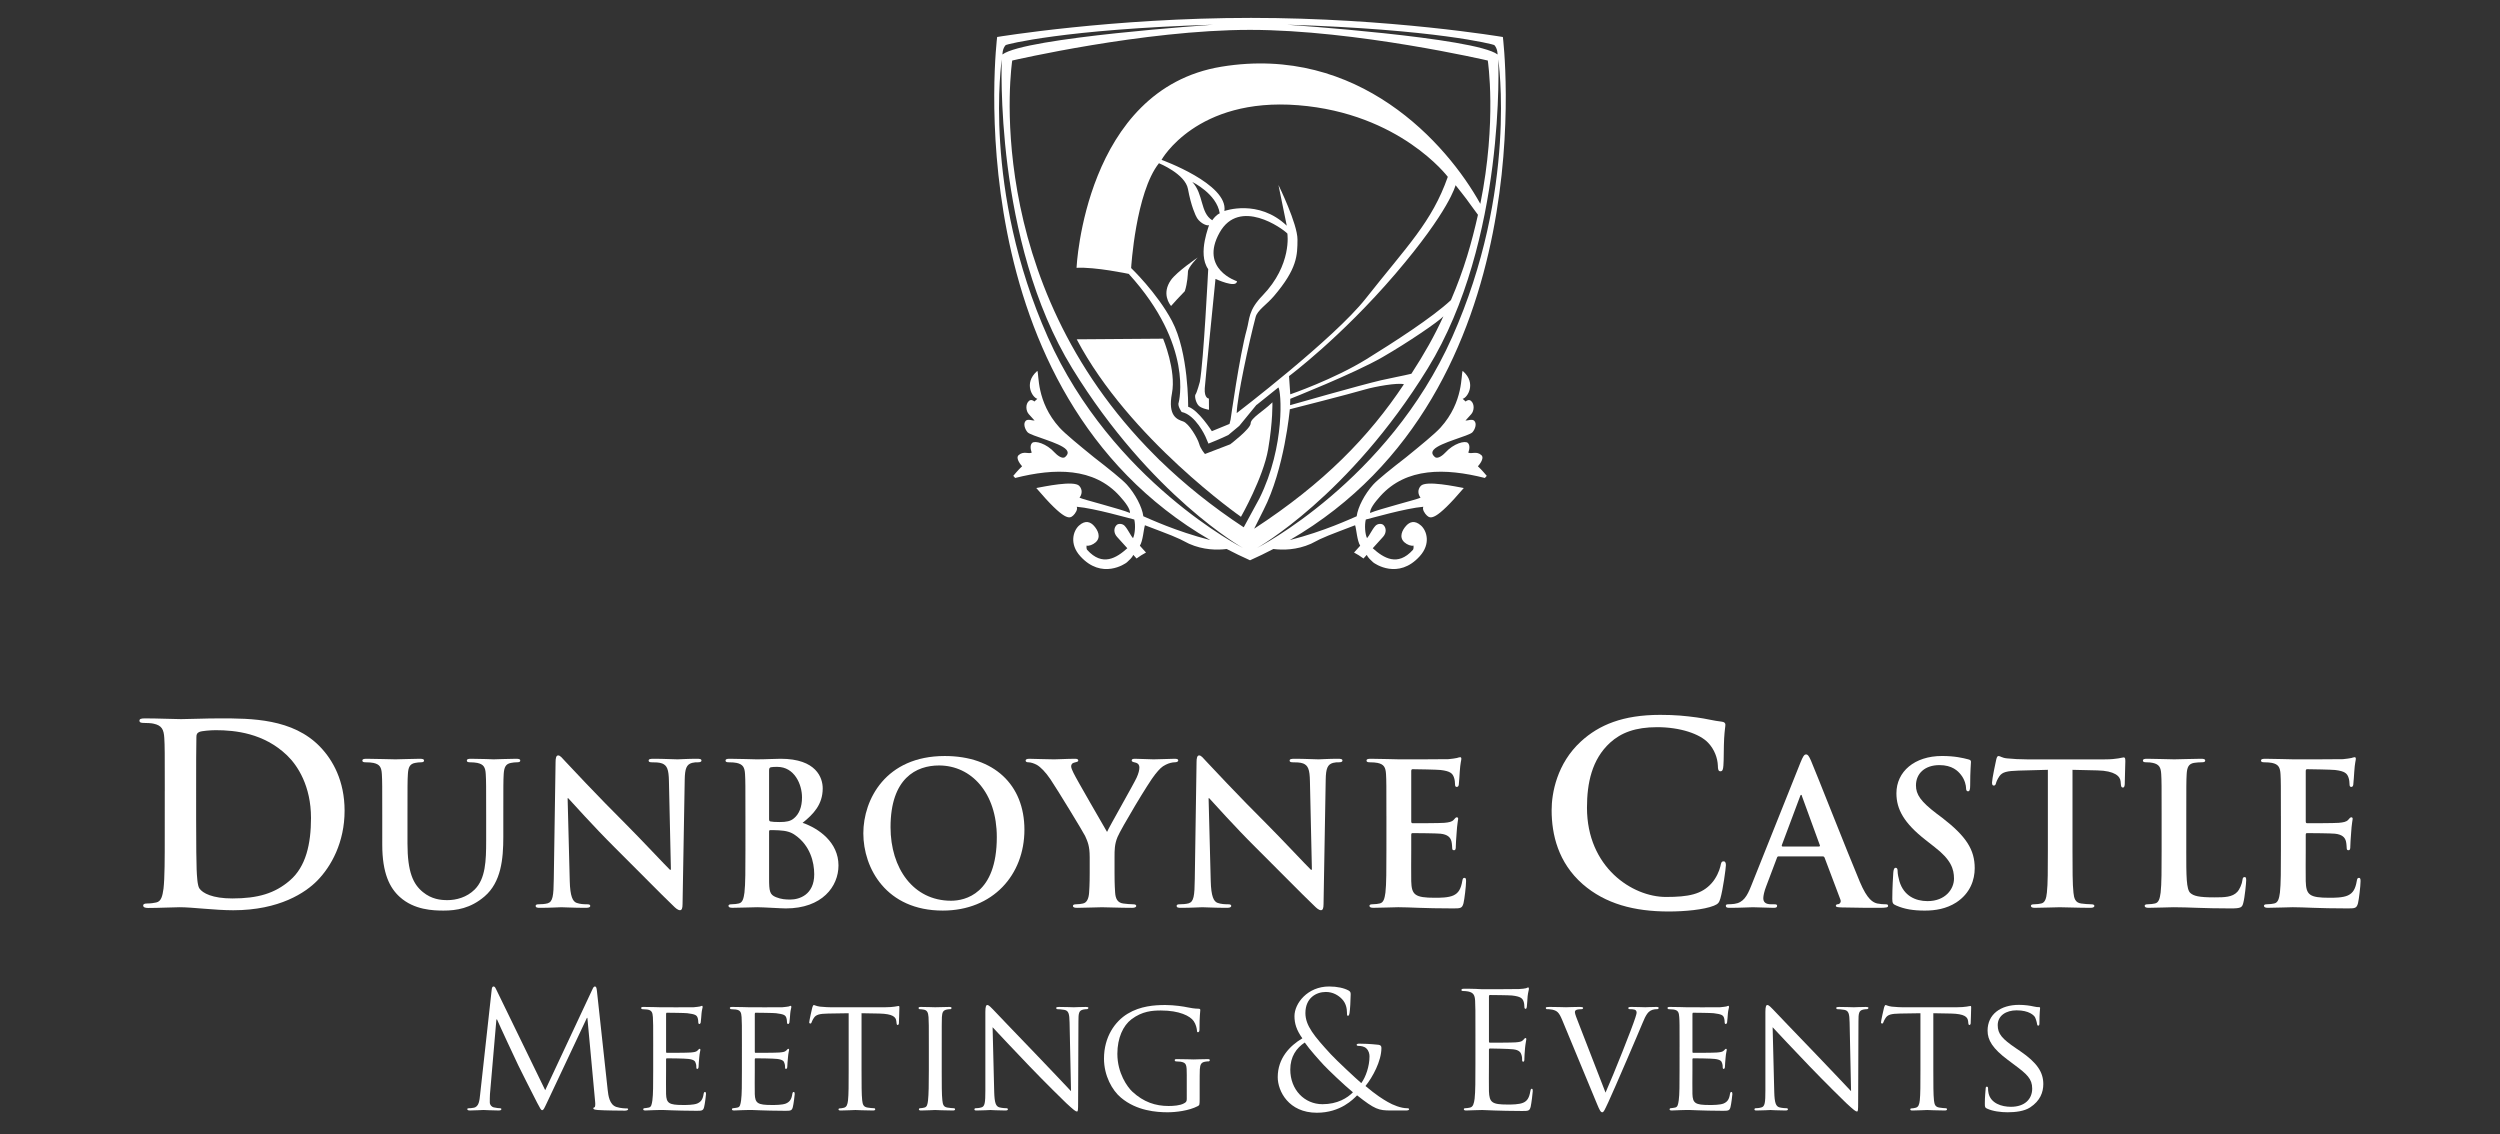 <?xml version="1.0" encoding="utf-8"?>
<!-- Generator: Adobe Illustrator 16.0.0, SVG Export Plug-In . SVG Version: 6.00 Build 0)  -->
<!DOCTYPE svg PUBLIC "-//W3C//DTD SVG 1.1//EN" "http://www.w3.org/Graphics/SVG/1.1/DTD/svg11.dtd">
<svg version="1.1" id="Layer_1" xmlns="http://www.w3.org/2000/svg" xmlns:xlink="http://www.w3.org/1999/xlink" x="0px" y="0px"
	 width="279.5px" height="126.833px" viewBox="0 0 279.5 126.833" enable-background="new 0 0 279.5 126.833" xml:space="preserve">
<rect x="0" y="0" width="279.5" height="126.833" fill="#333333" stroke="none"/>
<path fill="#FFFFFF" d="M165.229,52.131c0.062-0.068,0.792-0.879,0.39-1.245c-0.544-0.488-1.071-0.105-1.463-0.278
	c0.168-0.461,0.178-0.879-0.057-1.093c-0.307-0.274-1.578,0.049-2.521,1.094c-0.185,0.204-0.828,0.784-1.165,0.48
	c-0.306-0.274-0.382-0.527-0.108-0.831c0.701-0.777,3.945-1.521,4.313-1.928c0.303-0.334,0.529-0.995,0.189-1.299
	c-0.235-0.212-0.74,0.006-0.968-0.011l0.642-0.711c0.334-0.371,0.393-1.116-0.011-1.479c-0.237-0.215-0.517-0.04-0.607,0.062
	l-0.338-0.302c0.542-0.125,1.553-1.723,0.068-3.064l-0.065-0.061c-0.211,0.366,0.143,3.44-2.478,6.342
	c-0.607,0.674-2.247,2.016-3.854,3.321c-1.609,1.242-3.186,2.511-3.675,3.054c-0.943,1.047-1.708,2.501-1.845,3.539
	c-0.701,0.291-3.581,1.658-7.484,2.664c28.785-16.667,23.83-56.247,23.83-56.247S155.375,2,139.865,2
	c-15.51,0-28.384,2.135-28.384,2.135s-4.955,39.58,23.831,56.247c-3.904-1.006-6.785-2.373-7.486-2.664
	c-0.137-1.037-0.901-2.491-1.845-3.539c-0.487-0.542-2.063-1.812-3.673-3.054c-1.608-1.305-3.247-2.647-3.854-3.321
	c-2.621-2.902-2.27-5.976-2.479-6.342l-0.065,0.061c-1.484,1.342-0.473,2.94,0.068,3.064l-0.336,0.302
	c-0.092-0.101-0.372-0.277-0.609-0.062c-0.405,0.363-0.346,1.108-0.01,1.479l0.642,0.711c-0.229,0.017-0.734-0.201-0.97,0.011
	c-0.34,0.304-0.113,0.965,0.189,1.299c0.367,0.407,3.612,1.151,4.315,1.928c0.272,0.304,0.195,0.557-0.111,0.831
	c-0.337,0.304-0.98-0.276-1.166-0.48c-0.943-1.045-2.215-1.368-2.52-1.094c-0.236,0.214-0.224,0.632-0.058,1.093
	c-0.391,0.173-0.919-0.21-1.462,0.278c-0.403,0.365,0.328,1.176,0.389,1.245c-0.438,0.397-0.988,1.072-0.988,1.072l0.211,0.236
	c4.439-1.122,8.788-1.188,11.683,2.02c0.669,0.74,1.18,1.442,1.154,1.893c-1.005-0.439-5.204-1.491-5.641-1.708
	c0.277-0.373,0.365-0.882-0.027-1.319c-0.578-0.642-3.965,0.085-4.808,0.237c3.184,3.733,3.717,3.442,4.123,3.077
	c0.235-0.214,0.547-0.686,0.399-0.982c1.991,0.169,5.894,1.303,6.434,1.428c0.158,0.648,0.076,1.646-0.14,2.083
	c-0.305-0.336-0.533-0.93-0.926-1.369c-0.244-0.268-0.695-0.291-0.898-0.108c-0.335,0.306-0.366,0.882,0.029,1.323l1.158,1.28
	c-1.216,1.094-2.78,2.077-4.485,0.189c-0.122-0.135-0.071-0.487-0.071-0.487c0.255,0.077,0.713-0.093,1.017-0.367
	c0.642-0.58,0.234-1.372-0.194-1.844c-0.366-0.404-0.928-0.692-1.672-0.022c-0.641,0.578-1.105,2.037,0.143,3.419
	c2.407,2.667,5.046,0.838,5.215,0.688c0.235-0.211,0.573-0.518,0.718-0.831l0.363,0.401c0.345-0.255,0.698-0.477,1.055-0.665
	l-0.688-0.763c0.351-0.561,0.412-1.783,0.567-2.289c2.887,1.112,3.448,1.271,4.933,2.069c1.599,0.71,3.144,0.719,4.209,0.587
	c0.845,0.438,1.709,0.863,2.609,1.262c0.898-0.399,1.764-0.823,2.607-1.262c1.066,0.132,2.609,0.124,4.209-0.587
	c1.484-0.798,2.046-0.958,4.932-2.069c0.157,0.505,0.219,1.728,0.568,2.289l-0.688,0.763c0.356,0.188,0.709,0.41,1.055,0.665
	l0.363-0.401c0.145,0.313,0.482,0.62,0.717,0.831c0.168,0.15,2.811,1.979,5.215-0.688c1.248-1.383,0.785-2.841,0.144-3.419
	c-0.745-0.669-1.306-0.381-1.672,0.022c-0.428,0.472-0.836,1.264-0.194,1.844c0.304,0.274,0.762,0.444,1.018,0.367
	c0,0,0.052,0.353-0.072,0.487c-1.705,1.888-3.268,0.905-4.484-0.189l1.159-1.28c0.394-0.441,0.363-1.018,0.028-1.323
	c-0.205-0.183-0.656-0.16-0.897,0.108c-0.395,0.439-0.624,1.032-0.928,1.369c-0.218-0.438-0.298-1.435-0.139-2.083
	c0.537-0.125,4.44-1.258,6.433-1.428c-0.149,0.296,0.165,0.768,0.399,0.982c0.404,0.365,0.938,0.656,4.124-3.077
	c-0.846-0.152-4.231-0.879-4.809-0.237c-0.394,0.437-0.305,0.947-0.027,1.319c-0.439,0.217-4.636,1.269-5.641,1.708
	c-0.026-0.451,0.483-1.152,1.154-1.893c2.895-3.208,7.242-3.141,11.68-2.02l0.212-0.236
	C166.218,53.203,165.668,52.528,165.229,52.131 M167.06,5.035c0.383,0.398,0.368,1.056,0.368,1.056
	c-2.461-1.893-23.543-3.329-23.543-3.329C160.51,3.271,166.951,4.958,167.06,5.035 M112.441,5.035
	c0.107-0.077,6.551-1.764,23.176-2.272c0,0-21.082,1.436-23.543,3.329C112.074,6.091,112.06,5.433,112.441,5.035 M117.151,37.698
	C109.799,21.192,112,6.634,112,6.634s-0.905,20.255,7.88,34.552c8.785,14.297,19.076,20.074,19.076,20.074
	S124.34,53.833,117.151,37.698 M139.048,58.953c-3.585-2.36-6.689-4.876-9.371-7.483l-0.009,0.001l-0.562-0.571
	c-0.002,0-0.002,0.001-0.003,0.001c-19.696-19.695-15.936-44.134-15.936-44.133c0,0,14.743-3.428,26.585-3.428
	c11.84,0,26.583,3.428,26.583,3.428s1.04,6.754-0.834,16.021c-3.753-6.781-13.65-17.836-28.938-15.333
	c-15.289,2.502-16.206,22.486-16.206,22.486c2.09-0.118,5.837,0.679,5.837,0.679c7.306,8.018,5.585,14.367,5.585,14.367
	c-0.174,0.378,0.332,1.073,0.332,1.073c1.552,0.309,2.651,2.731,2.651,2.731l0.342,0.805c1.379-0.547,2.165-0.932,2.218-0.959
	l1.23-1.025l1.921-2.348l0.047-0.021l2.402-1.928c0.316,0.319,0.805,6.507-2.116,12.401L139.048,58.953z M133.833,24.383
	c0.424,0.65,1.193,0.908,1.326,0.779c0.13-0.13-1.349,3.146-0.081,4.93c0,0-0.517,10.34-0.935,12.595c0,0-0.333,1.228-0.477,1.398
	c-0.146,0.167,0.021,0.938,0.345,1.266c0.323,0.332,1.154,0.462,1.154,0.462l-0.01-1.257c0,0-0.532,0.014-0.463-1.15
	c0.068-0.959,1.2-12.227,1.2-12.227s2.341,1.099,2.405,0.263c0,0-4.238-1.35-1.945-5.439c2.208-3.935,7.038-0.463,7.575,0.107
	c0,0,0.556,3.485-2.78,6.937c-1.606,1.662-1.42,2.577-1.759,3.798c-0.8,2.867-1.808,10.067-1.808,10.067l-0.12,0.483l-1.976,0.811
	c0,0-1.502-2.385-2.648-2.731c0,0,0.067-6.054-1.81-9.593c-1.673-3.153-4.565-5.915-4.565-5.915s0.508-8.444,3.11-11.719
	c0,0,2.938,1.19,3.244,2.88C133.153,22.998,133.669,24.134,133.833,24.383 M133.295,20.34c0,0,2.744,1.329,3.071,3.512
	c0,0-0.356,0.108-0.837,0.772C134.172,23.789,134.58,21.693,133.295,20.34 M140.38,35.442c0.2-0.763,1.22-1.372,2.034-2.325
	c2.638-3.089,2.633-4.582,2.645-6.331s-2.127-6.102-2.127-6.102l0.928,4.549c-3.184-3.028-6.973-1.643-6.973-1.643
	c0.45-3.024-7.028-5.72-7.028-5.72s3.888-7.01,15.274-6.106c11.389,0.904,16.732,8.007,16.732,8.007
	c-1.789,5.076-4.506,7.682-9.182,13.613c-3.523,4.471-14.42,12.802-14.42,12.802C138.306,44.409,139.63,38.285,140.38,35.442
	 M152.799,40.139c-3.699,2.287-8.547,3.947-8.547,3.947l-0.139-2.036c0,0,5.788-4.309,11.881-11.421
	c6.089-7.114,6.739-9.925,6.739-9.925s1.285,1.599,1.577,2.05c0.129,0.198,0.638,0.851,0.926,1.261
	c-0.693,3.077-1.542,6.113-3.021,9.536C160.14,35.497,155.791,38.287,152.799,40.139 M161.371,35.367
	c-1.031,2.243-2.105,4.144-3.578,6.418c-0.875,0.216-2.367,0.489-3.402,0.731c-2.342,0.545-10.16,2.784-10.16,2.784l0.02-0.714
	c0,0,7.132-2.824,10.301-4.649C157.414,38.287,160.84,35.949,161.371,35.367 M141.262,57.02c2.355-4.584,2.938-11.265,2.938-11.265
	s6.57-1.67,8.414-2.213c1.103-0.324,3.633-0.778,4.346-0.583c-3.906,5.878-8.952,11.068-16.743,16.152
	C140.501,58.555,141.262,57.02,141.262,57.02 M140.544,61.26c0,0,10.292-5.777,19.079-20.074c8.784-14.296,7.88-34.552,7.88-34.552
	s2.2,14.558-5.153,31.064C155.16,53.833,140.544,61.26,140.544,61.26"/>
<path fill="#FFFFFF" d="M142.254,44.978c-0.984,0.984-2.43,1.759-2.43,2.357c0,0.598-2.282,2.336-2.282,2.336l-2.826,1.085
	c0,0-0.488-0.541-0.653-1.141c-0.162-0.597-1.139-2.281-1.791-2.499c-0.653-0.217-1.736-0.591-1.247-3.146
	c0.489-2.553-0.991-6.106-0.991-6.106l-9.659,0.071c5.866,11.137,18.365,19.845,18.365,19.845s2.493-4.38,3.038-7.553
	C142.322,47.057,142.254,44.978,142.254,44.978"/>
<path fill="#FFFFFF" d="M132.461,32.556c0.307-0.926,0.338-1.934,0.353-2.204c0.029-0.494,1.085-1.561,1.085-1.561
	s-2.337,1.592-2.992,2.524c-1.064,1.515-0.129,2.717,0.019,2.893C131.287,33.802,131.869,33.154,132.461,32.556"/>
<path fill="#FFFFFF" d="M18.423,88.446c0-4.262,0-5.045-0.055-5.943c-0.057-0.951-0.281-1.402-1.206-1.598
	c-0.225-0.055-0.701-0.082-1.093-0.082c-0.31,0-0.478-0.057-0.478-0.254c0-0.195,0.197-0.254,0.617-0.254
	c1.487,0,3.254,0.084,4.038,0.084c0.871,0,2.635-0.084,4.317-0.084c3.504,0,8.187,0,11.243,3.197c1.402,1.459,2.72,3.785,2.72,7.123
	c0,3.531-1.487,6.225-3.057,7.822c-1.29,1.316-4.207,3.309-9.393,3.309c-2.046,0-4.569-0.338-5.973-0.338
	c-0.643,0-2.41,0.084-3.532,0.084c-0.365,0-0.562-0.084-0.562-0.279c0-0.139,0.113-0.223,0.45-0.223c0.42,0,0.757-0.059,1.008-0.113
	c0.561-0.113,0.702-0.73,0.814-1.541c0.139-1.18,0.139-3.395,0.139-5.973V88.446z M21.928,91.534c0,2.971,0.029,5.131,0.056,5.662
	c0.028,0.701,0.084,1.82,0.309,2.131c0.366,0.531,1.458,1.119,3.673,1.119c2.86,0,4.766-0.559,6.448-2.018
	c1.795-1.541,2.356-4.094,2.356-6.979c0-3.564-1.487-5.861-2.691-7.012c-2.58-2.469-5.776-2.803-7.962-2.803
	c-0.562,0-1.599,0.084-1.824,0.195c-0.252,0.113-0.336,0.252-0.336,0.561c-0.029,0.953-0.029,3.393-0.029,5.607V91.534z"/>
<path fill="#FFFFFF" d="M42.736,91.221c0-3.35,0-3.965-0.044-4.672c-0.044-0.75-0.221-1.102-0.948-1.256
	c-0.176-0.043-0.552-0.068-0.86-0.068c-0.243,0-0.375-0.043-0.375-0.195c0-0.154,0.154-0.199,0.485-0.199
	c1.167,0,2.556,0.064,3.218,0.064c0.528,0,1.918-0.064,2.711-0.064c0.331,0,0.484,0.045,0.484,0.199
	c0,0.152-0.131,0.195-0.352,0.195c-0.243,0-0.375,0.025-0.639,0.068c-0.597,0.109-0.773,0.484-0.815,1.256
	c-0.045,0.707-0.045,1.322-0.045,4.672v3.086c0,3.197,0.639,4.543,1.72,5.424c0.992,0.814,2.006,0.904,2.755,0.904
	c0.97,0,2.16-0.307,3.042-1.191c1.213-1.211,1.28-3.197,1.28-5.465v-2.758c0-3.35,0-3.965-0.046-4.672
	c-0.042-0.75-0.22-1.102-0.948-1.256c-0.175-0.043-0.549-0.068-0.792-0.068c-0.244,0-0.376-0.043-0.376-0.195
	c0-0.154,0.155-0.199,0.463-0.199c1.124,0,2.514,0.064,2.535,0.064c0.266,0,1.653-0.064,2.514-0.064
	c0.308,0,0.462,0.045,0.462,0.199c0,0.152-0.131,0.195-0.396,0.195c-0.243,0-0.375,0.025-0.639,0.068
	c-0.595,0.109-0.771,0.484-0.817,1.256c-0.043,0.707-0.043,1.322-0.043,4.672v2.361c0,2.445-0.242,5.047-2.094,6.635
	c-1.565,1.344-3.152,1.586-4.585,1.586c-1.167,0-3.285-0.066-4.894-1.521c-1.124-1.012-1.961-2.645-1.961-5.842V91.221z"/>
<path fill="#FFFFFF" d="M63.698,98.497c0.044,1.719,0.332,2.293,0.772,2.447c0.375,0.133,0.794,0.154,1.147,0.154
	c0.242,0,0.374,0.043,0.374,0.176c0,0.176-0.199,0.221-0.508,0.221c-1.433,0-2.314-0.066-2.733-0.066
	c-0.197,0-1.234,0.066-2.381,0.066c-0.286,0-0.484-0.021-0.484-0.221c0-0.133,0.132-0.176,0.353-0.176
	c0.287,0,0.683-0.021,0.992-0.107c0.574-0.18,0.662-0.82,0.684-2.736l0.199-13.051c0-0.441,0.066-0.748,0.287-0.748
	c0.243,0,0.44,0.287,0.815,0.684c0.264,0.285,3.615,3.879,6.833,7.076c1.499,1.498,4.476,4.674,4.85,5.023h0.11l-0.221-9.895
	c-0.021-1.346-0.22-1.766-0.749-1.986c-0.331-0.133-0.859-0.133-1.169-0.133c-0.265,0-0.352-0.064-0.352-0.195
	c0-0.18,0.243-0.199,0.574-0.199c1.145,0,2.204,0.064,2.666,0.064c0.244,0,1.081-0.064,2.161-0.064c0.288,0,0.507,0.02,0.507,0.199
	c0,0.131-0.133,0.195-0.396,0.195c-0.221,0-0.397,0-0.661,0.066c-0.618,0.176-0.794,0.641-0.816,1.877l-0.242,13.908
	c0,0.484-0.088,0.684-0.286,0.684c-0.243,0-0.509-0.244-0.75-0.486c-1.387-1.32-4.209-4.211-6.502-6.48
	c-2.402-2.381-4.85-5.137-5.247-5.555h-0.065L63.698,98.497z"/>
<path fill="#FFFFFF" d="M83.338,91.221c0-3.348,0-3.965-0.043-4.672c-0.044-0.75-0.22-1.1-0.95-1.258
	c-0.175-0.043-0.549-0.066-0.858-0.066c-0.243,0-0.375-0.043-0.375-0.195c0-0.156,0.153-0.199,0.484-0.199
	c1.167,0,2.558,0.064,2.998,0.064c1.081,0,1.94-0.064,2.69-0.064c3.989,0,4.695,2.139,4.695,3.307c0,1.807-1.037,2.885-2.249,3.857
	c1.808,0.617,4.012,2.18,4.012,4.76c0,2.359-1.829,4.807-5.885,4.807c-0.528,0-2.535-0.133-3.197-0.133
	c-0.506,0-1.896,0.064-2.777,0.064c-0.287,0-0.44-0.064-0.44-0.219c0-0.109,0.087-0.176,0.354-0.176c0.33,0,0.594-0.045,0.793-0.088
	c0.441-0.09,0.55-0.574,0.639-1.215c0.11-0.924,0.11-2.664,0.11-4.691V91.221z M85.984,91.596c0,0.176,0.065,0.221,0.155,0.244
	c0.197,0.043,0.528,0.064,1.036,0.064c0.727,0,1.212-0.088,1.587-0.418c0.573-0.465,0.903-1.256,0.903-2.336
	c0-1.477-0.859-3.414-2.757-3.414c-0.308,0-0.505,0-0.727,0.043c-0.153,0.043-0.198,0.131-0.198,0.373V91.596z M88.893,93.362
	c-0.462-0.332-0.97-0.486-1.828-0.533c-0.398-0.02-0.619-0.02-0.95-0.02c-0.087,0-0.131,0.045-0.131,0.152v5.227
	c0,1.457,0.065,1.83,0.771,2.115c0.595,0.242,1.102,0.266,1.609,0.266c0.992,0,2.667-0.527,2.667-2.822
	C91.032,96.381,90.57,94.528,88.893,93.362"/>
<path fill="#FFFFFF" d="M96.52,93.163c0-3.77,2.491-8.641,9.105-8.641c5.487,0,8.905,3.195,8.905,8.244
	c0,5.047-3.528,9.037-9.126,9.037C99.077,101.803,96.52,97.063,96.52,93.163 M111.443,93.583c0-4.939-2.843-8.004-6.459-8.004
	c-2.535,0-5.422,1.412-5.422,6.9c0,4.584,2.536,8.223,6.768,8.223C107.873,100.702,111.443,99.952,111.443,93.583"/>
<path fill="#FFFFFF" d="M121.826,95.786c0-1.191-0.221-1.676-0.506-2.316c-0.155-0.352-3.108-5.199-3.88-6.346
	c-0.552-0.816-1.102-1.369-1.521-1.611c-0.287-0.154-0.662-0.287-0.925-0.287c-0.176,0-0.331-0.043-0.331-0.195
	c0-0.135,0.155-0.199,0.419-0.199c0.397,0,2.049,0.064,2.777,0.064c0.462,0,1.366-0.064,2.359-0.064c0.22,0,0.33,0.064,0.33,0.199
	c0,0.133-0.154,0.152-0.485,0.24c-0.199,0.045-0.308,0.221-0.308,0.398c0,0.174,0.109,0.439,0.264,0.748
	c0.309,0.662,3.395,5.975,3.748,6.592c0.221-0.529,2.998-5.381,3.306-6.063c0.221-0.484,0.31-0.859,0.31-1.146
	c0-0.221-0.089-0.461-0.464-0.549c-0.198-0.045-0.396-0.088-0.396-0.221c0-0.154,0.11-0.199,0.375-0.199
	c0.727,0,1.433,0.064,2.073,0.064c0.485,0,1.939-0.064,2.358-0.064c0.242,0,0.397,0.045,0.397,0.176
	c0,0.156-0.178,0.219-0.419,0.219c-0.22,0-0.639,0.09-0.97,0.266c-0.463,0.221-0.706,0.484-1.191,1.08
	c-0.727,0.883-3.813,6.063-4.21,7.012c-0.331,0.793-0.331,1.475-0.331,2.203v1.807c0,0.354,0,1.279,0.066,2.203
	c0.044,0.641,0.242,1.125,0.903,1.215c0.31,0.043,0.794,0.088,1.103,0.088c0.242,0,0.352,0.066,0.352,0.176
	c0,0.154-0.176,0.221-0.462,0.221c-1.389,0-2.777-0.066-3.373-0.066c-0.551,0-1.938,0.066-2.755,0.066
	c-0.308,0-0.485-0.045-0.485-0.221c0-0.109,0.11-0.176,0.353-0.176c0.309,0,0.573-0.045,0.771-0.088
	c0.442-0.09,0.641-0.574,0.684-1.215c0.066-0.924,0.066-1.85,0.066-2.203V95.786z"/>
<path fill="#FFFFFF" d="M135.36,98.497c0.045,1.719,0.331,2.293,0.771,2.447c0.375,0.133,0.794,0.154,1.146,0.154
	c0.244,0,0.375,0.043,0.375,0.176c0,0.176-0.197,0.221-0.506,0.221c-1.433,0-2.315-0.066-2.734-0.066
	c-0.199,0-1.233,0.066-2.38,0.066c-0.286,0-0.485-0.021-0.485-0.221c0-0.133,0.132-0.176,0.354-0.176
	c0.287,0,0.685-0.021,0.991-0.107c0.574-0.18,0.662-0.82,0.685-2.736l0.198-13.051c0-0.441,0.066-0.748,0.287-0.748
	c0.243,0,0.44,0.287,0.815,0.684c0.265,0.285,3.615,3.879,6.834,7.076c1.498,1.498,4.475,4.674,4.851,5.023h0.109l-0.221-9.895
	c-0.022-1.346-0.221-1.766-0.75-1.986c-0.331-0.133-0.859-0.133-1.168-0.133c-0.265,0-0.353-0.064-0.353-0.195
	c0-0.18,0.242-0.199,0.572-0.199c1.146,0,2.205,0.064,2.668,0.064c0.242,0,1.08-0.064,2.16-0.064c0.287,0,0.508,0.02,0.508,0.199
	c0,0.131-0.133,0.195-0.398,0.195c-0.221,0-0.396,0-0.66,0.066c-0.617,0.176-0.795,0.641-0.816,1.877l-0.242,13.908
	c0,0.484-0.088,0.684-0.287,0.684c-0.242,0-0.506-0.244-0.748-0.486c-1.39-1.32-4.21-4.211-6.503-6.48
	c-2.404-2.381-4.85-5.137-5.246-5.555h-0.068L135.36,98.497z"/>
<path fill="#FFFFFF" d="M155,91.221c0-3.35,0-3.965-0.043-4.672c-0.045-0.75-0.221-1.102-0.947-1.256
	c-0.178-0.043-0.553-0.068-0.862-0.068c-0.241,0-0.374-0.043-0.374-0.195c0-0.154,0.154-0.199,0.486-0.199
	c1.167,0,2.556,0.064,3.172,0.064c0.707,0,5.094,0,5.512-0.02c0.418-0.045,0.773-0.088,0.947-0.133
	c0.111-0.025,0.244-0.088,0.355-0.088c0.108,0,0.132,0.088,0.132,0.195c0,0.156-0.112,0.42-0.178,1.436
	c-0.021,0.221-0.065,1.189-0.108,1.455c-0.023,0.109-0.068,0.24-0.223,0.24c-0.152,0-0.197-0.109-0.197-0.309
	c0-0.152-0.023-0.527-0.133-0.791c-0.154-0.398-0.375-0.662-1.477-0.795c-0.375-0.043-2.689-0.088-3.13-0.088
	c-0.11,0-0.155,0.066-0.155,0.221v5.578c0,0.152,0.023,0.24,0.155,0.24c0.483,0,3.021,0,3.526-0.043
	c0.529-0.045,0.859-0.111,1.059-0.33c0.154-0.178,0.242-0.289,0.352-0.289c0.09,0,0.154,0.045,0.154,0.178
	c0,0.131-0.109,0.484-0.176,1.609c-0.043,0.439-0.088,1.322-0.088,1.477c0,0.176,0,0.418-0.199,0.418
	c-0.154,0-0.199-0.088-0.199-0.197c-0.02-0.221-0.02-0.508-0.088-0.795c-0.109-0.439-0.418-0.77-1.232-0.857
	c-0.42-0.045-2.602-0.066-3.131-0.066c-0.109,0-0.133,0.088-0.133,0.221v1.74c0,0.75-0.021,2.777,0,3.418
	c0.045,1.52,0.396,1.85,2.646,1.85c0.573,0,1.499,0,2.071-0.262c0.574-0.266,0.84-0.729,0.993-1.633
	c0.044-0.242,0.088-0.33,0.242-0.33c0.177,0,0.177,0.176,0.177,0.396c0,0.506-0.177,2.004-0.287,2.445
	c-0.153,0.574-0.354,0.574-1.188,0.574c-3.329,0-4.806-0.133-6.107-0.133c-0.508,0-1.896,0.066-2.777,0.066
	c-0.286,0-0.441-0.066-0.441-0.221c0-0.109,0.089-0.176,0.353-0.176c0.332,0,0.596-0.045,0.793-0.088
	c0.441-0.09,0.551-0.574,0.64-1.215c0.11-0.924,0.11-2.666,0.11-4.693V91.221z"/>
<path fill="#FFFFFF" d="M176.947,98.85c-2.747-2.412-3.475-5.553-3.475-8.271c0-1.906,0.586-5.217,3.279-7.686
	c2.019-1.848,4.682-2.971,8.859-2.971c1.738,0,2.775,0.115,4.064,0.283c1.066,0.139,1.964,0.389,2.805,0.475
	c0.308,0.029,0.42,0.17,0.42,0.336c0,0.227-0.084,0.561-0.14,1.543c-0.056,0.926-0.028,2.469-0.083,3.029
	c-0.031,0.42-0.086,0.643-0.338,0.643c-0.225,0-0.28-0.223-0.28-0.615c-0.028-0.869-0.392-1.85-1.093-2.58
	c-0.926-0.982-3.111-1.738-5.691-1.738c-2.439,0-4.037,0.617-5.271,1.738c-2.047,1.879-2.579,4.541-2.579,7.264
	c0,6.672,5.074,9.98,8.831,9.98c2.496,0,4.01-0.281,5.132-1.57c0.477-0.533,0.839-1.346,0.952-1.85
	c0.084-0.449,0.141-0.563,0.365-0.563c0.195,0,0.252,0.197,0.252,0.422c0,0.334-0.336,2.773-0.617,3.727
	c-0.139,0.477-0.252,0.619-0.729,0.814c-1.122,0.447-3.253,0.645-5.046,0.645C182.724,101.905,179.5,101.065,176.947,98.85"/>
<path fill="#FFFFFF" d="M198.855,95.743c-0.111,0-0.154,0.043-0.198,0.176l-1.19,3.152c-0.219,0.551-0.33,1.078-0.33,1.344
	c0,0.396,0.197,0.684,0.881,0.684h0.331c0.265,0,0.331,0.043,0.331,0.176c0,0.176-0.133,0.221-0.375,0.221
	c-0.705,0-1.653-0.066-2.338-0.066c-0.242,0-1.455,0.066-2.601,0.066c-0.286,0-0.419-0.045-0.419-0.221
	c0-0.133,0.088-0.176,0.266-0.176c0.196,0,0.508-0.021,0.683-0.045c1.015-0.131,1.435-0.883,1.874-1.982l5.533-13.846
	c0.264-0.639,0.396-0.881,0.617-0.881c0.197,0,0.33,0.197,0.552,0.705c0.528,1.213,4.056,10.207,5.466,13.559
	c0.836,1.984,1.477,2.291,1.939,2.402c0.33,0.066,0.662,0.088,0.926,0.088c0.176,0,0.287,0.021,0.287,0.176
	c0,0.176-0.199,0.221-1.015,0.221c-0.794,0-2.401,0-4.166-0.045c-0.396-0.021-0.661-0.021-0.661-0.176
	c0-0.133,0.088-0.176,0.309-0.197c0.154-0.045,0.309-0.242,0.199-0.508l-1.764-4.674c-0.045-0.109-0.111-0.152-0.221-0.152H198.855z
	 M203.352,94.639c0.111,0,0.133-0.066,0.111-0.133l-1.984-5.441c-0.021-0.088-0.044-0.201-0.109-0.201
	c-0.066,0-0.109,0.113-0.133,0.201l-2.028,5.42c-0.021,0.088,0,0.154,0.088,0.154H203.352z"/>
<path fill="#FFFFFF" d="M211.977,101.229c-0.354-0.152-0.419-0.264-0.419-0.75c0-1.209,0.089-2.533,0.109-2.887
	c0.022-0.33,0.089-0.572,0.265-0.572c0.199,0,0.221,0.197,0.221,0.375c0,0.285,0.09,0.75,0.199,1.125
	c0.484,1.629,1.785,2.225,3.151,2.225c1.984,0,2.953-1.346,2.953-2.512c0-1.08-0.331-2.115-2.159-3.525l-1.015-0.797
	c-2.424-1.895-3.263-3.438-3.263-5.223c0-2.426,2.029-4.168,5.093-4.168c1.433,0,2.358,0.223,2.932,0.375
	c0.198,0.047,0.31,0.111,0.31,0.268c0,0.285-0.089,0.924-0.089,2.643c0,0.484-0.066,0.664-0.243,0.664
	c-0.155,0-0.221-0.135-0.221-0.398c0-0.199-0.108-0.883-0.572-1.455c-0.33-0.42-0.971-1.078-2.402-1.078
	c-1.632,0-2.623,0.945-2.623,2.268c0,1.014,0.507,1.785,2.336,3.176l0.617,0.461c2.645,2.051,3.615,3.527,3.615,5.623
	c0,1.277-0.484,2.797-2.071,3.834c-1.103,0.705-2.337,0.904-3.506,0.904C213.916,101.803,212.924,101.649,211.977,101.229"/>
<path fill="#FFFFFF" d="M228.949,86.065l-3.285,0.088c-1.277,0.043-1.807,0.154-2.137,0.639c-0.221,0.332-0.33,0.596-0.375,0.771
	c-0.045,0.178-0.111,0.264-0.243,0.264c-0.155,0-0.2-0.107-0.2-0.354c0-0.35,0.42-2.357,0.465-2.531
	c0.066-0.289,0.133-0.42,0.266-0.42c0.176,0,0.396,0.219,0.947,0.264c0.64,0.068,1.477,0.111,2.203,0.111h8.73
	c1.41,0,1.938-0.221,2.115-0.221c0.156,0,0.177,0.133,0.177,0.463c0,0.461-0.065,1.984-0.065,2.555
	c-0.023,0.221-0.066,0.355-0.199,0.355c-0.176,0-0.22-0.111-0.242-0.443l-0.021-0.24c-0.045-0.574-0.641-1.191-2.602-1.236
	l-2.777-0.064v9.037c0,2.029,0,3.77,0.109,4.719c0.066,0.615,0.199,1.1,0.859,1.189c0.309,0.043,0.795,0.088,1.125,0.088
	c0.242,0,0.353,0.066,0.353,0.176c0,0.154-0.176,0.219-0.419,0.219c-1.454,0-2.844-0.064-3.461-0.064
	c-0.507,0-1.896,0.064-2.778,0.064c-0.286,0-0.438-0.064-0.438-0.219c0-0.109,0.088-0.176,0.351-0.176
	c0.332,0,0.597-0.045,0.794-0.088c0.441-0.09,0.574-0.574,0.641-1.215c0.109-0.924,0.109-2.664,0.109-4.693V86.065z"/>
<path fill="#FFFFFF" d="M244.424,95.102c0,2.822,0,4.344,0.463,4.74c0.375,0.328,0.948,0.484,2.666,0.484
	c1.17,0,2.029-0.021,2.58-0.617c0.265-0.287,0.529-0.904,0.572-1.322c0.023-0.199,0.067-0.332,0.243-0.332
	c0.154,0,0.175,0.111,0.175,0.375c0,0.242-0.152,1.896-0.329,2.535c-0.132,0.484-0.241,0.596-1.389,0.596
	c-3.175,0-4.63-0.133-6.415-0.133c-0.508,0-1.895,0.066-2.777,0.066c-0.287,0-0.439-0.066-0.439-0.221
	c0-0.109,0.088-0.176,0.352-0.176c0.33,0,0.594-0.045,0.794-0.088c0.441-0.09,0.55-0.572,0.638-1.215
	c0.111-0.924,0.111-2.666,0.111-4.693v-3.881c0-3.348,0-3.965-0.045-4.672c-0.043-0.748-0.219-1.102-0.947-1.258
	c-0.176-0.043-0.441-0.066-0.727-0.066c-0.244,0-0.375-0.043-0.375-0.197c0-0.152,0.154-0.197,0.484-0.197
	c1.037,0,2.424,0.064,3.02,0.064c0.529,0,2.141-0.064,2.998-0.064c0.308,0,0.465,0.045,0.465,0.197c0,0.154-0.133,0.197-0.398,0.197
	c-0.243,0-0.594,0.023-0.859,0.066c-0.597,0.111-0.771,0.486-0.816,1.258c-0.043,0.707-0.043,1.324-0.043,4.672V95.102z"/>
<path fill="#FFFFFF" d="M255.004,91.221c0-3.35,0-3.965-0.043-4.672c-0.045-0.75-0.223-1.102-0.949-1.256
	c-0.176-0.043-0.551-0.068-0.859-0.068c-0.242,0-0.375-0.043-0.375-0.195c0-0.154,0.155-0.199,0.486-0.199
	c1.168,0,2.556,0.064,3.172,0.064c0.706,0,5.092,0,5.512-0.02c0.418-0.045,0.773-0.088,0.949-0.133
	c0.109-0.025,0.242-0.088,0.352-0.088s0.133,0.088,0.133,0.195c0,0.156-0.111,0.42-0.176,1.436
	c-0.023,0.221-0.066,1.189-0.111,1.455c-0.021,0.109-0.066,0.24-0.221,0.24c-0.152,0-0.197-0.109-0.197-0.309
	c0-0.152-0.023-0.527-0.132-0.791c-0.155-0.398-0.376-0.662-1.478-0.795c-0.375-0.043-2.689-0.088-3.131-0.088
	c-0.11,0-0.154,0.066-0.154,0.221v5.578c0,0.152,0.021,0.24,0.154,0.24c0.484,0,3.02,0,3.527-0.043
	c0.529-0.045,0.859-0.111,1.059-0.33c0.154-0.178,0.242-0.289,0.352-0.289c0.089,0,0.154,0.045,0.154,0.178
	c0,0.131-0.109,0.484-0.176,1.609c-0.043,0.439-0.088,1.322-0.088,1.477c0,0.176,0,0.418-0.2,0.418
	c-0.152,0-0.198-0.088-0.198-0.197c-0.021-0.221-0.021-0.508-0.088-0.795c-0.109-0.439-0.418-0.77-1.234-0.857
	c-0.418-0.045-2.602-0.066-3.129-0.066c-0.111,0-0.133,0.088-0.133,0.221v1.74c0,0.75-0.021,2.777,0,3.418
	c0.044,1.52,0.396,1.85,2.646,1.85c0.572,0,1.498,0,2.072-0.262c0.572-0.266,0.837-0.729,0.991-1.633
	c0.043-0.242,0.087-0.33,0.241-0.33c0.177,0,0.177,0.176,0.177,0.396c0,0.506-0.177,2.004-0.286,2.445
	c-0.154,0.574-0.354,0.574-1.191,0.574c-3.326,0-4.804-0.133-6.105-0.133c-0.507,0-1.895,0.066-2.777,0.066
	c-0.285,0-0.439-0.066-0.439-0.221c0-0.109,0.087-0.176,0.352-0.176c0.33,0,0.596-0.045,0.794-0.088
	c0.44-0.09,0.552-0.574,0.639-1.215c0.11-0.924,0.11-2.666,0.11-4.693V91.221z"/>
<g>
	<path fill="#FFFFFF" d="M67.938,121.848c0.072,0.648,0.198,1.657,0.972,1.909c0.522,0.162,0.99,0.162,1.17,0.162
		c0.09,0,0.144,0.018,0.144,0.09c0,0.107-0.162,0.162-0.378,0.162c-0.396,0-2.341-0.019-3.007-0.072
		c-0.414-0.036-0.504-0.09-0.504-0.18c0-0.072,0.036-0.108,0.126-0.126c0.09-0.019,0.108-0.324,0.072-0.648l-0.864-9.345h-0.054
		l-4.411,9.362c-0.378,0.792-0.433,0.954-0.594,0.954c-0.126,0-0.216-0.18-0.558-0.828c-0.468-0.882-2.017-3.997-2.107-4.177
		c-0.162-0.324-2.179-4.646-2.376-5.132h-0.072l-0.72,8.354c-0.018,0.288-0.018,0.612-0.018,0.918c0,0.271,0.198,0.505,0.468,0.559
		c0.306,0.072,0.576,0.09,0.684,0.09c0.072,0,0.144,0.036,0.144,0.09c0,0.126-0.108,0.162-0.324,0.162
		c-0.667,0-1.531-0.054-1.675-0.054c-0.162,0-1.026,0.054-1.512,0.054c-0.18,0-0.306-0.036-0.306-0.162c0-0.054,0.09-0.09,0.18-0.09
		c0.145,0,0.271,0,0.541-0.054c0.594-0.108,0.648-0.811,0.72-1.494l1.296-11.74c0.018-0.197,0.09-0.324,0.198-0.324
		c0.108,0,0.18,0.072,0.271,0.271l5.509,11.325l5.293-11.308c0.072-0.161,0.145-0.288,0.271-0.288s0.18,0.145,0.216,0.486
		L67.938,121.848z"/>
	<path fill="#FFFFFF" d="M73.028,117.005c0-2.377,0-2.81-0.036-3.295c-0.036-0.522-0.126-0.774-0.648-0.847
		c-0.126-0.018-0.396-0.036-0.54-0.036c-0.054,0-0.126-0.072-0.126-0.126c0-0.09,0.072-0.126,0.252-0.126
		c0.72,0,1.747,0.036,1.836,0.036c0.108,0,3.421,0.018,3.781,0c0.306-0.019,0.594-0.072,0.72-0.09
		c0.072-0.019,0.144-0.072,0.216-0.072c0.054,0,0.072,0.072,0.072,0.144c0,0.108-0.09,0.288-0.126,0.721
		c-0.018,0.144-0.054,0.828-0.09,1.008c-0.018,0.072-0.072,0.162-0.144,0.162c-0.09,0-0.126-0.071-0.126-0.197
		c0-0.108-0.018-0.36-0.09-0.541c-0.108-0.252-0.27-0.359-1.134-0.468c-0.27-0.036-2.106-0.054-2.287-0.054
		c-0.072,0-0.09,0.054-0.09,0.162v4.159c0,0.107,0,0.162,0.09,0.162c0.198,0,2.287,0,2.647-0.036
		c0.378-0.036,0.612-0.055,0.774-0.216c0.108-0.108,0.18-0.198,0.234-0.198c0.054,0,0.09,0.036,0.09,0.126s-0.09,0.342-0.126,0.846
		c-0.036,0.307-0.072,0.883-0.072,0.99c0,0.126-0.036,0.288-0.144,0.288c-0.072,0-0.108-0.054-0.108-0.144
		c0-0.145,0-0.306-0.072-0.504c-0.054-0.217-0.198-0.396-0.811-0.469c-0.432-0.054-2.125-0.071-2.395-0.071
		c-0.09,0-0.108,0.054-0.108,0.107v1.278c0,0.522-0.018,2.305,0,2.611c0.036,1.026,0.324,1.224,1.89,1.224
		c0.415,0,1.17,0,1.585-0.162c0.414-0.18,0.63-0.449,0.72-1.062c0.036-0.181,0.072-0.234,0.162-0.234
		c0.09,0,0.108,0.126,0.108,0.234c0,0.107-0.126,1.152-0.216,1.477c-0.108,0.396-0.27,0.396-0.882,0.396
		c-1.188,0-2.106-0.036-2.755-0.054c-0.666-0.036-1.08-0.036-1.314-0.036c-0.036,0-0.342,0-0.684,0.018
		c-0.306,0.019-0.666,0.036-0.918,0.036c-0.162,0-0.252-0.036-0.252-0.126c0-0.054,0.036-0.126,0.126-0.126
		c0.145,0,0.342-0.054,0.486-0.072c0.306-0.054,0.342-0.359,0.414-0.81c0.09-0.631,0.09-1.837,0.09-3.313V117.005z"/>
	<path fill="#FFFFFF" d="M82.946,117.005c0-2.377,0-2.81-0.036-3.295c-0.036-0.522-0.126-0.774-0.648-0.847
		c-0.126-0.018-0.396-0.036-0.54-0.036c-0.054,0-0.126-0.072-0.126-0.126c0-0.09,0.072-0.126,0.252-0.126
		c0.72,0,1.747,0.036,1.836,0.036c0.108,0,3.421,0.018,3.781,0c0.306-0.019,0.594-0.072,0.72-0.09
		c0.072-0.019,0.144-0.072,0.216-0.072c0.054,0,0.072,0.072,0.072,0.144c0,0.108-0.09,0.288-0.126,0.721
		c-0.018,0.144-0.054,0.828-0.09,1.008c-0.018,0.072-0.072,0.162-0.144,0.162c-0.09,0-0.126-0.071-0.126-0.197
		c0-0.108-0.018-0.36-0.09-0.541c-0.108-0.252-0.27-0.359-1.134-0.468c-0.27-0.036-2.106-0.054-2.287-0.054
		c-0.072,0-0.09,0.054-0.09,0.162v4.159c0,0.107,0,0.162,0.09,0.162c0.198,0,2.287,0,2.647-0.036
		c0.378-0.036,0.612-0.055,0.774-0.216c0.108-0.108,0.18-0.198,0.234-0.198c0.054,0,0.09,0.036,0.09,0.126s-0.09,0.342-0.126,0.846
		c-0.036,0.307-0.072,0.883-0.072,0.99c0,0.126-0.036,0.288-0.144,0.288c-0.072,0-0.108-0.054-0.108-0.144
		c0-0.145,0-0.306-0.072-0.504c-0.054-0.217-0.198-0.396-0.811-0.469c-0.432-0.054-2.125-0.071-2.395-0.071
		c-0.09,0-0.108,0.054-0.108,0.107v1.278c0,0.522-0.018,2.305,0,2.611c0.036,1.026,0.324,1.224,1.89,1.224
		c0.415,0,1.17,0,1.585-0.162c0.414-0.18,0.63-0.449,0.72-1.062c0.036-0.181,0.072-0.234,0.162-0.234
		c0.09,0,0.108,0.126,0.108,0.234c0,0.107-0.126,1.152-0.216,1.477c-0.108,0.396-0.27,0.396-0.882,0.396
		c-1.188,0-2.106-0.036-2.755-0.054c-0.666-0.036-1.08-0.036-1.314-0.036c-0.036,0-0.342,0-0.684,0.018
		c-0.306,0.019-0.666,0.036-0.918,0.036c-0.162,0-0.252-0.036-0.252-0.126c0-0.054,0.036-0.126,0.126-0.126
		c0.145,0,0.342-0.054,0.486-0.072c0.306-0.054,0.342-0.359,0.414-0.81c0.09-0.631,0.09-1.837,0.09-3.313V117.005z"/>
	<path fill="#FFFFFF" d="M96.321,119.706c0,1.477,0,2.683,0.072,3.313c0.054,0.45,0.126,0.738,0.612,0.81
		c0.216,0.036,0.576,0.072,0.72,0.072c0.108,0,0.126,0.072,0.126,0.126c0,0.072-0.072,0.126-0.252,0.126
		c-0.864,0-1.873-0.054-1.963-0.054c-0.072,0-1.17,0.054-1.638,0.054c-0.18,0-0.252-0.036-0.252-0.126
		c0-0.054,0.036-0.107,0.126-0.107c0.144,0,0.324-0.036,0.468-0.072c0.324-0.072,0.415-0.378,0.468-0.828
		c0.072-0.631,0.072-1.837,0.072-3.313v-6.428l-2.287,0.036c-0.99,0.018-1.368,0.126-1.602,0.486
		c-0.18,0.27-0.198,0.378-0.252,0.486c-0.036,0.126-0.09,0.144-0.162,0.144c-0.036,0-0.108-0.036-0.108-0.126
		c0-0.162,0.306-1.53,0.342-1.656c0.018-0.09,0.108-0.288,0.162-0.288c0.108,0,0.27,0.126,0.702,0.18
		c0.45,0.054,1.063,0.072,1.242,0.072h5.978c0.522,0,0.882-0.036,1.134-0.072c0.234-0.036,0.378-0.072,0.45-0.072
		c0.072,0,0.072,0.091,0.072,0.181c0,0.468-0.054,1.566-0.054,1.746c0,0.126-0.072,0.198-0.144,0.198
		c-0.072,0-0.108-0.054-0.126-0.271l-0.018-0.162c-0.054-0.468-0.396-0.81-1.909-0.846l-1.98-0.036V119.706z"/>
	<path fill="#FFFFFF" d="M105.284,119.706c0,1.477,0,2.683,0.072,3.313c0.054,0.45,0.108,0.738,0.576,0.81
		c0.234,0.036,0.576,0.072,0.72,0.072c0.09,0,0.126,0.072,0.126,0.126c0,0.072-0.072,0.126-0.252,0.126
		c-0.882,0-1.909-0.054-1.98-0.054c-0.09,0-1.081,0.054-1.566,0.054c-0.162,0-0.252-0.036-0.252-0.126
		c0-0.054,0.036-0.126,0.126-0.126c0.145,0,0.342-0.036,0.486-0.072c0.306-0.071,0.36-0.359,0.414-0.81
		c0.072-0.631,0.09-1.837,0.09-3.313v-2.7c0-2.377,0-2.81-0.036-3.295c-0.036-0.522-0.162-0.757-0.504-0.829
		c-0.18-0.035-0.378-0.054-0.486-0.054c-0.072,0-0.126-0.072-0.126-0.126c0-0.09,0.072-0.126,0.252-0.126
		c0.522,0,1.512,0.036,1.603,0.036c0.072,0,1.098-0.036,1.584-0.036c0.18,0,0.252,0.036,0.252,0.126
		c0,0.054-0.072,0.126-0.126,0.126c-0.108,0-0.216,0-0.396,0.036c-0.432,0.09-0.522,0.306-0.558,0.847
		c-0.018,0.485-0.018,0.918-0.018,3.295V119.706z"/>
	<path fill="#FFFFFF" d="M111.152,122.065c0.036,1.26,0.18,1.638,0.612,1.746c0.288,0.072,0.648,0.09,0.792,0.09
		c0.072,0,0.126,0.054,0.126,0.126c0,0.09-0.108,0.126-0.288,0.126c-0.9,0-1.53-0.054-1.674-0.054s-0.81,0.054-1.53,0.054
		c-0.162,0-0.252-0.018-0.252-0.126c0-0.072,0.054-0.126,0.126-0.126c0.126,0,0.415-0.018,0.648-0.09
		c0.396-0.108,0.45-0.522,0.45-1.908v-8.769c0-0.612,0.09-0.774,0.216-0.774c0.18,0,0.45,0.306,0.612,0.468
		c0.252,0.252,2.557,2.701,5.005,5.222c1.567,1.62,3.259,3.439,3.745,3.943l-0.162-7.671c-0.018-0.99-0.108-1.332-0.594-1.422
		c-0.288-0.054-0.648-0.072-0.774-0.072c-0.108,0-0.126-0.09-0.126-0.144c0-0.091,0.126-0.108,0.306-0.108
		c0.72,0,1.477,0.036,1.656,0.036c0.18,0,0.702-0.036,1.351-0.036c0.162,0,0.288,0.018,0.288,0.108c0,0.054-0.072,0.144-0.18,0.144
		c-0.072,0-0.198,0-0.378,0.036c-0.522,0.108-0.558,0.414-0.558,1.332l-0.036,8.967c0,1.009-0.018,1.099-0.126,1.099
		c-0.162,0-0.324-0.126-1.207-0.937c-0.162-0.144-2.449-2.395-4.123-4.141c-1.836-1.927-3.619-3.8-4.105-4.34L111.152,122.065z"/>
	<path fill="#FFFFFF" d="M132.682,120.246c0-1.242-0.036-1.422-0.684-1.548c-0.126-0.019-0.396-0.036-0.541-0.036
		c-0.054,0-0.126-0.072-0.126-0.126c0-0.108,0.072-0.126,0.252-0.126c0.721,0,1.783,0.036,1.873,0.036
		c0.072,0,1.062-0.036,1.548-0.036c0.18,0,0.252,0.018,0.252,0.126c0,0.054-0.072,0.126-0.126,0.126c-0.108,0-0.216,0-0.396,0.036
		c-0.432,0.071-0.559,0.306-0.594,0.846c-0.018,0.486-0.018,0.937-0.018,1.585v1.71c0,0.702-0.018,0.721-0.216,0.829
		c-1.008,0.521-2.449,0.684-3.367,0.684c-1.207,0-3.457-0.144-5.222-1.639c-0.972-0.81-1.891-2.448-1.891-4.357
		c0-2.448,1.242-4.177,2.647-5.023c1.422-0.864,3.007-0.972,4.213-0.972c1.008,0,2.125,0.18,2.431,0.252
		c0.324,0.072,0.882,0.162,1.278,0.162c0.162,0,0.198,0.072,0.198,0.144c0,0.217-0.09,0.631-0.09,2.161
		c0,0.252-0.072,0.324-0.18,0.324c-0.09,0-0.108-0.091-0.108-0.234c-0.018-0.198-0.108-0.648-0.36-1.009
		c-0.396-0.576-1.603-1.188-3.655-1.188c-0.954,0-2.106,0.071-3.313,0.99c-0.918,0.702-1.566,2.07-1.566,3.853
		c0,2.161,1.116,3.709,1.674,4.231c1.26,1.171,2.593,1.603,4.051,1.603c0.558,0,1.296-0.054,1.71-0.288
		c0.198-0.108,0.324-0.18,0.324-0.468V120.246z"/>
	<path fill="#FFFFFF" d="M142.85,120.426c0-2.106,1.35-3.512,2.754-4.34c-0.666-0.936-0.882-1.674-0.882-2.484
		c0-1.423,1.458-3.313,3.871-3.313c0.919,0,1.692,0.181,2.179,0.45c0.216,0.126,0.234,0.234,0.234,0.45
		c0,0.54-0.072,1.801-0.127,2.071c-0.054,0.27-0.107,0.306-0.18,0.306c-0.09,0-0.107-0.072-0.107-0.342
		c0-0.469-0.108-1.063-0.559-1.53c-0.396-0.415-1.008-0.793-1.801-0.793c-1.08,0-2.287,0.667-2.287,2.359
		c0,1.404,0.973,2.574,2.846,4.609c0.611,0.666,2.826,2.736,3.402,3.223c0.504-0.685,0.918-1.891,0.918-2.989
		c0-0.27-0.071-0.612-0.342-0.882c-0.234-0.234-0.611-0.288-0.882-0.288c-0.108,0-0.216-0.036-0.216-0.126s0.145-0.126,0.287-0.126
		c0.434,0,1.152,0.018,2.162,0.126c0.27,0.036,0.323,0.18,0.323,0.36c0,1.458-0.99,3.276-1.782,4.249
		c1.188,1.008,1.98,1.494,2.484,1.782c0.576,0.342,1.494,0.702,2.143,0.702c0.162,0,0.252,0.019,0.252,0.126
		c0,0.072-0.144,0.126-0.306,0.126h-1.765c-1.332,0-1.765-0.126-3.745-1.692c-0.414,0.414-1.837,1.944-4.501,1.944
		C144.073,124.405,142.85,121.993,142.85,120.426z M151.258,122.119c-1.009-0.828-2.791-2.539-3.26-3.043
		c-0.468-0.504-1.62-1.782-2.124-2.521c-0.937,0.612-1.62,1.584-1.62,3.024c0,2.251,1.584,3.871,3.601,3.871
		C149.529,123.451,150.646,122.749,151.258,122.119z"/>
	<path fill="#FFFFFF" d="M164.953,115.762c0-2.809,0-3.313-0.035-3.889c-0.037-0.612-0.181-0.9-0.775-1.026
		c-0.144-0.036-0.449-0.054-0.611-0.054c-0.072,0-0.145-0.036-0.145-0.108c0-0.108,0.09-0.144,0.289-0.144
		c0.414,0,0.899,0,1.296,0.018l0.737,0.036c0.127,0,3.71,0,4.124-0.019c0.343-0.018,0.63-0.054,0.774-0.09
		c0.09-0.018,0.162-0.09,0.252-0.09c0.054,0,0.072,0.072,0.072,0.162c0,0.126-0.09,0.342-0.145,0.847
		c-0.018,0.18-0.054,0.972-0.09,1.188c-0.018,0.091-0.055,0.198-0.126,0.198c-0.108,0-0.144-0.09-0.144-0.233
		c0-0.127-0.019-0.433-0.109-0.648c-0.125-0.288-0.305-0.504-1.277-0.612c-0.307-0.036-2.27-0.054-2.467-0.054
		c-0.072,0-0.108,0.054-0.108,0.18v4.97c0,0.126,0.019,0.18,0.108,0.18c0.234,0,2.449,0,2.863-0.036
		c0.432-0.036,0.684-0.072,0.846-0.252c0.126-0.144,0.197-0.234,0.27-0.234c0.055,0,0.09,0.036,0.09,0.145s-0.09,0.414-0.144,1.008
		c-0.036,0.36-0.071,1.026-0.071,1.152c0,0.145,0,0.343-0.127,0.343c-0.09,0-0.125-0.072-0.125-0.162c0-0.181,0-0.36-0.072-0.595
		c-0.072-0.252-0.234-0.558-0.938-0.63c-0.485-0.054-2.268-0.09-2.574-0.09c-0.09,0-0.126,0.054-0.126,0.126v1.584
		c0,0.612-0.019,2.701,0,3.079c0.054,1.242,0.324,1.477,2.089,1.477c0.469,0,1.26,0,1.729-0.198
		c0.469-0.197,0.684-0.558,0.811-1.296c0.035-0.198,0.072-0.271,0.162-0.271c0.107,0,0.107,0.145,0.107,0.271
		c0,0.144-0.145,1.368-0.234,1.746c-0.125,0.469-0.27,0.469-0.972,0.469c-1.351,0-2.341-0.036-3.043-0.055
		c-0.702-0.036-1.134-0.054-1.405-0.054c-0.035,0-0.342,0-0.719,0.018c-0.361,0-0.775,0.036-1.045,0.036
		c-0.198,0-0.288-0.036-0.288-0.144c0-0.055,0.036-0.108,0.144-0.108c0.162,0,0.379-0.036,0.541-0.072
		c0.359-0.071,0.449-0.468,0.521-0.99c0.09-0.756,0.09-2.179,0.09-3.907V115.762z"/>
	<path fill="#FFFFFF" d="M179.498,122.155c0.918-2.053,2.988-7.274,3.33-8.373c0.072-0.233,0.145-0.45,0.145-0.576
		s-0.054-0.27-0.216-0.324c-0.181-0.054-0.36-0.054-0.54-0.054c-0.09,0-0.18-0.054-0.18-0.126c0-0.09,0.107-0.126,0.359-0.126
		c0.631,0,1.351,0.036,1.549,0.036c0.09,0,0.773-0.036,1.242-0.036c0.162,0,0.252,0.036,0.252,0.108c0,0.071-0.054,0.144-0.18,0.144
		c-0.108,0-0.469,0-0.756,0.18c-0.217,0.145-0.469,0.36-0.883,1.405c-0.18,0.432-0.955,2.269-1.765,4.141
		c-0.972,2.233-1.675,3.89-2.034,4.646c-0.433,0.918-0.522,1.152-0.685,1.152c-0.181,0-0.288-0.198-0.595-0.937l-3.889-9.381
		c-0.359-0.864-0.576-1.026-1.098-1.152c-0.252-0.054-0.523-0.054-0.613-0.054s-0.125-0.09-0.125-0.144
		c0-0.091,0.162-0.108,0.414-0.108c0.756,0,1.656,0.036,1.854,0.036c0.162,0,0.865-0.036,1.477-0.036
		c0.289,0,0.433,0.036,0.433,0.108c0,0.071-0.054,0.144-0.162,0.144c-0.181,0-0.433,0.019-0.576,0.072
		c-0.162,0.072-0.181,0.162-0.181,0.27c0,0.198,0.199,0.667,0.433,1.279L179.498,122.155z"/>
	<path fill="#FFFFFF" d="M187.777,117.005c0-2.377,0-2.81-0.037-3.295c-0.035-0.522-0.125-0.774-0.648-0.847
		c-0.125-0.018-0.396-0.036-0.539-0.036c-0.055,0-0.127-0.072-0.127-0.126c0-0.09,0.072-0.126,0.252-0.126
		c0.721,0,1.747,0.036,1.838,0.036c0.107,0,3.42,0.018,3.78,0c0.306-0.019,0.595-0.072,0.72-0.09
		c0.072-0.019,0.145-0.072,0.217-0.072c0.054,0,0.072,0.072,0.072,0.144c0,0.108-0.09,0.288-0.127,0.721
		c-0.018,0.144-0.053,0.828-0.09,1.008c-0.018,0.072-0.072,0.162-0.144,0.162c-0.091,0-0.126-0.071-0.126-0.197
		c0-0.108-0.018-0.36-0.09-0.541c-0.108-0.252-0.271-0.359-1.135-0.468c-0.27-0.036-2.106-0.054-2.287-0.054
		c-0.072,0-0.09,0.054-0.09,0.162v4.159c0,0.107,0,0.162,0.09,0.162c0.199,0,2.287,0,2.647-0.036
		c0.378-0.036,0.612-0.055,0.774-0.216c0.107-0.108,0.18-0.198,0.234-0.198c0.053,0,0.09,0.036,0.09,0.126s-0.09,0.342-0.127,0.846
		c-0.035,0.307-0.072,0.883-0.072,0.99c0,0.126-0.035,0.288-0.144,0.288c-0.071,0-0.108-0.054-0.108-0.144
		c0-0.145,0-0.306-0.071-0.504c-0.054-0.217-0.198-0.396-0.811-0.469c-0.433-0.054-2.124-0.071-2.395-0.071
		c-0.091,0-0.108,0.054-0.108,0.107v1.278c0,0.522-0.018,2.305,0,2.611c0.036,1.026,0.324,1.224,1.891,1.224
		c0.414,0,1.17,0,1.584-0.162c0.415-0.18,0.631-0.449,0.721-1.062c0.036-0.181,0.072-0.234,0.162-0.234s0.108,0.126,0.108,0.234
		c0,0.107-0.126,1.152-0.216,1.477c-0.108,0.396-0.271,0.396-0.883,0.396c-1.188,0-2.106-0.036-2.755-0.054
		c-0.666-0.036-1.08-0.036-1.313-0.036c-0.037,0-0.343,0-0.686,0.018c-0.306,0.019-0.666,0.036-0.918,0.036
		c-0.162,0-0.252-0.036-0.252-0.126c0-0.054,0.036-0.126,0.127-0.126c0.143,0,0.342-0.054,0.485-0.072
		c0.306-0.054,0.343-0.359,0.414-0.81c0.091-0.631,0.091-1.837,0.091-3.313V117.005z"/>
	<path fill="#FFFFFF" d="M198.361,122.065c0.035,1.26,0.18,1.638,0.611,1.746c0.289,0.072,0.648,0.09,0.793,0.09
		c0.072,0,0.125,0.054,0.125,0.126c0,0.09-0.107,0.126-0.287,0.126c-0.9,0-1.531-0.054-1.675-0.054s-0.81,0.054-1.53,0.054
		c-0.162,0-0.252-0.018-0.252-0.126c0-0.072,0.054-0.126,0.125-0.126c0.127,0,0.415-0.018,0.648-0.09
		c0.396-0.108,0.451-0.522,0.451-1.908v-8.769c0-0.612,0.09-0.774,0.215-0.774c0.181,0,0.451,0.306,0.613,0.468
		c0.252,0.252,2.557,2.701,5.005,5.222c1.567,1.62,3.259,3.439,3.745,3.943l-0.162-7.671c-0.018-0.99-0.107-1.332-0.594-1.422
		c-0.288-0.054-0.648-0.072-0.774-0.072c-0.108,0-0.126-0.09-0.126-0.144c0-0.091,0.126-0.108,0.307-0.108
		c0.72,0,1.477,0.036,1.656,0.036s0.701-0.036,1.35-0.036c0.162,0,0.289,0.018,0.289,0.108c0,0.054-0.072,0.144-0.181,0.144
		c-0.071,0-0.198,0-0.378,0.036c-0.522,0.108-0.559,0.414-0.559,1.332l-0.035,8.967c0,1.009-0.019,1.099-0.127,1.099
		c-0.162,0-0.324-0.126-1.206-0.937c-0.162-0.144-2.448-2.395-4.123-4.141c-1.837-1.927-3.619-3.8-4.105-4.34L198.361,122.065z"/>
	<path fill="#FFFFFF" d="M216.146,119.706c0,1.477,0,2.683,0.071,3.313c0.054,0.45,0.126,0.738,0.612,0.81
		c0.216,0.036,0.576,0.072,0.721,0.072c0.107,0,0.125,0.072,0.125,0.126c0,0.072-0.072,0.126-0.252,0.126
		c-0.863,0-1.872-0.054-1.963-0.054c-0.071,0-1.17,0.054-1.638,0.054c-0.181,0-0.253-0.036-0.253-0.126
		c0-0.054,0.037-0.107,0.127-0.107c0.145,0,0.324-0.036,0.468-0.072c0.324-0.072,0.415-0.378,0.468-0.828
		c0.072-0.631,0.072-1.837,0.072-3.313v-6.428l-2.287,0.036c-0.99,0.018-1.367,0.126-1.602,0.486
		c-0.18,0.27-0.198,0.378-0.252,0.486c-0.036,0.126-0.09,0.144-0.162,0.144c-0.036,0-0.108-0.036-0.108-0.126
		c0-0.162,0.306-1.53,0.343-1.656c0.018-0.09,0.107-0.288,0.162-0.288c0.107,0,0.27,0.126,0.701,0.18
		c0.451,0.054,1.063,0.072,1.242,0.072h5.979c0.521,0,0.883-0.036,1.135-0.072c0.233-0.036,0.377-0.072,0.449-0.072
		s0.072,0.091,0.072,0.181c0,0.468-0.054,1.566-0.054,1.746c0,0.126-0.072,0.198-0.144,0.198c-0.072,0-0.109-0.054-0.127-0.271
		l-0.018-0.162c-0.055-0.468-0.396-0.81-1.908-0.846l-1.98-0.036V119.706z"/>
	<path fill="#FFFFFF" d="M222.139,123.937c-0.217-0.108-0.234-0.162-0.234-0.576c0-0.756,0.072-1.368,0.09-1.62
		c0-0.162,0.036-0.252,0.126-0.252s0.144,0.054,0.144,0.18s0,0.342,0.055,0.558c0.252,1.117,1.44,1.513,2.502,1.513
		c1.566,0,2.377-0.882,2.377-2.034c0-1.099-0.594-1.621-1.998-2.665l-0.721-0.54c-1.711-1.278-2.269-2.215-2.269-3.277
		c0-1.8,1.423-2.881,3.511-2.881c0.631,0,1.261,0.09,1.639,0.181c0.307,0.071,0.433,0.071,0.559,0.071s0.162,0.019,0.162,0.108
		c0,0.072-0.072,0.576-0.072,1.62c0,0.234-0.018,0.343-0.126,0.343s-0.126-0.072-0.144-0.198c-0.019-0.18-0.145-0.594-0.234-0.756
		c-0.108-0.181-0.631-0.757-2.053-0.757c-1.152,0-2.107,0.576-2.107,1.656c0,0.973,0.486,1.531,2.053,2.593l0.451,0.307
		c1.926,1.314,2.592,2.377,2.592,3.691c0,0.899-0.342,1.872-1.477,2.61c-0.666,0.433-1.656,0.54-2.52,0.54
		C223.705,124.351,222.786,124.244,222.139,123.937z"/>
</g>
</svg>
